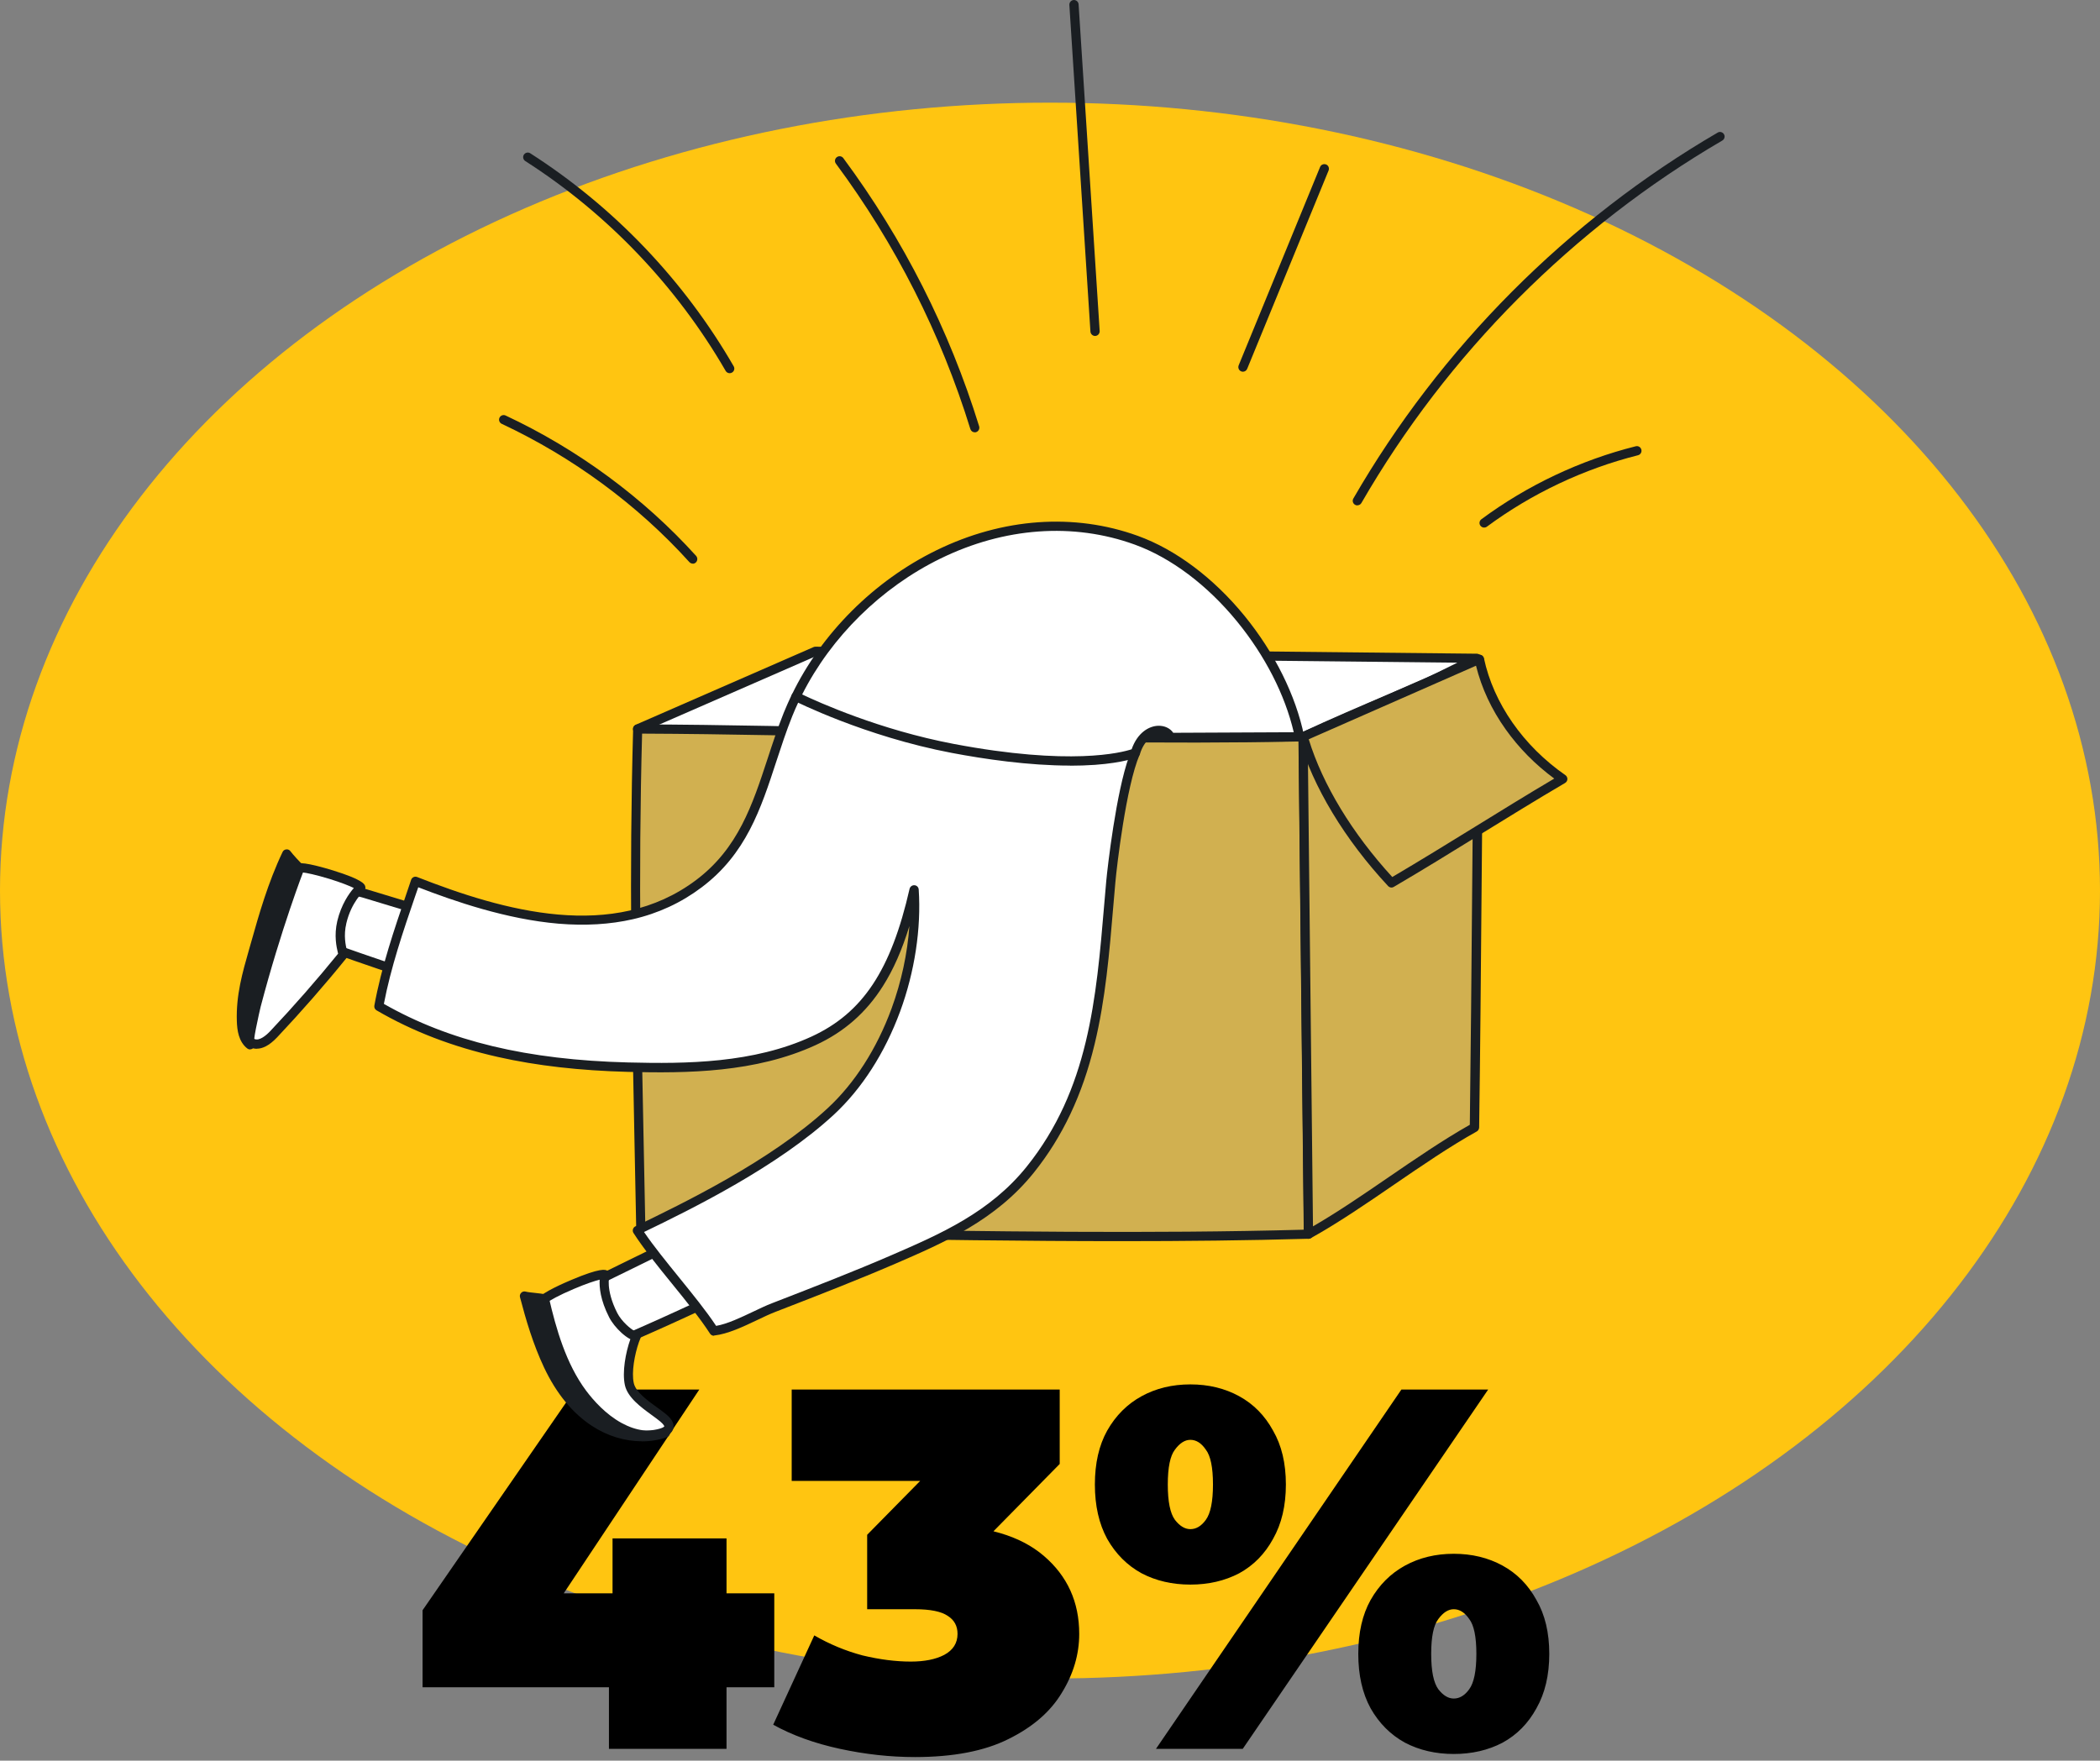 <svg width="409" height="343" viewBox="0 0 409 343" fill="none" xmlns="http://www.w3.org/2000/svg">
<rect x="0" y="0" width="409" height="343" fill="#808080" stroke="none"/>
<ellipse cx="204.5" cy="173.5" rx="204.5" ry="153.5" fill="#FFC511"/>
<path d="M82.3 328.701V313.701L112 270.701H136.2L107.6 313.701L96.6 310.401H150.8V328.701H82.3ZM118.6 340.701V328.701L119.3 310.401V299.701H141.5V340.701H118.6ZM178.191 342.301C173.391 342.301 168.525 341.768 163.591 340.701C158.658 339.634 154.325 338.068 150.591 336.001L158.591 318.601C161.591 320.334 164.725 321.634 167.991 322.501C171.325 323.301 174.458 323.701 177.391 323.701C180.058 323.701 182.225 323.268 183.891 322.401C185.625 321.468 186.491 320.101 186.491 318.301C186.491 316.768 185.858 315.601 184.591 314.801C183.325 313.934 181.191 313.501 178.191 313.501H168.891V299.001L186.991 280.601L189.091 288.501H154.191V270.701H206.391V285.201L188.291 303.601L176.991 297.201H183.191C191.991 297.201 198.691 299.168 203.291 303.101C207.891 307.034 210.191 312.101 210.191 318.301C210.191 322.301 209.058 326.134 206.791 329.801C204.591 333.468 201.125 336.468 196.391 338.801C191.725 341.134 185.658 342.301 178.191 342.301ZM225.141 340.701L272.941 270.701H289.841L242.041 340.701H225.141ZM231.841 308.701C228.307 308.701 225.141 307.968 222.341 306.501C219.541 304.968 217.307 302.734 215.641 299.801C214.041 296.868 213.241 293.334 213.241 289.201C213.241 285.068 214.041 281.568 215.641 278.701C217.307 275.768 219.541 273.534 222.341 272.001C225.141 270.468 228.307 269.701 231.841 269.701C235.374 269.701 238.541 270.468 241.341 272.001C244.141 273.534 246.341 275.768 247.941 278.701C249.607 281.568 250.441 285.068 250.441 289.201C250.441 293.334 249.607 296.868 247.941 299.801C246.341 302.734 244.141 304.968 241.341 306.501C238.541 307.968 235.374 308.701 231.841 308.701ZM231.841 297.901C232.974 297.901 233.974 297.301 234.841 296.101C235.774 294.834 236.241 292.534 236.241 289.201C236.241 285.868 235.774 283.601 234.841 282.401C233.974 281.134 232.974 280.501 231.841 280.501C230.774 280.501 229.774 281.134 228.841 282.401C227.907 283.601 227.441 285.868 227.441 289.201C227.441 292.534 227.907 294.834 228.841 296.101C229.774 297.301 230.774 297.901 231.841 297.901ZM283.141 341.701C279.607 341.701 276.441 340.968 273.641 339.501C270.841 337.968 268.607 335.734 266.941 332.801C265.341 329.868 264.541 326.334 264.541 322.201C264.541 318.068 265.341 314.568 266.941 311.701C268.607 308.768 270.841 306.534 273.641 305.001C276.441 303.468 279.607 302.701 283.141 302.701C286.674 302.701 289.841 303.468 292.641 305.001C295.441 306.534 297.641 308.768 299.241 311.701C300.907 314.568 301.741 318.068 301.741 322.201C301.741 326.334 300.907 329.868 299.241 332.801C297.641 335.734 295.441 337.968 292.641 339.501C289.841 340.968 286.674 341.701 283.141 341.701ZM283.141 330.901C284.274 330.901 285.274 330.301 286.141 329.101C287.074 327.834 287.541 325.534 287.541 322.201C287.541 318.868 287.074 316.601 286.141 315.401C285.274 314.134 284.274 313.501 283.141 313.501C282.074 313.501 281.074 314.134 280.141 315.401C279.207 316.601 278.741 318.868 278.741 322.201C278.741 325.534 279.207 327.834 280.141 329.101C281.074 330.301 282.074 330.901 283.141 330.901Z" fill="black"/>
<path d="M124.192 142.021L158.842 126.883L287.614 128.233L253.864 144.919L124.192 142.021Z" fill="white"/>
<path d="M253.864 145.819C254.008 145.819 254.134 145.783 254.26 145.729L287.992 129.061C288.37 128.881 288.568 128.467 288.478 128.053C288.388 127.639 288.028 127.351 287.614 127.351L158.842 125.983C158.716 125.983 158.59 126.001 158.464 126.055L123.814 141.193C123.436 141.355 123.202 141.769 123.292 142.183C123.382 142.597 123.724 142.903 124.156 142.903L253.828 145.801C253.828 145.801 253.828 145.801 253.846 145.801L253.864 145.819ZM283.834 129.097L253.666 144.001L128.278 141.211L159.022 127.783L283.834 129.097Z" fill="#1A1E22"/>
<path d="M253.81 143.533C209.35 144.523 167.176 142.165 124.192 142.021C123.202 176.815 124.21 206.893 124.804 239.851C166.726 240.193 213.076 241.614 254.854 240.426L253.81 143.533Z" fill="#D1B050"/>
<path d="M218.296 241.795C230.716 241.795 242.974 241.669 254.872 241.327C255.358 241.327 255.754 240.913 255.754 240.409L254.71 143.515C254.71 143.281 254.602 143.047 254.44 142.885C254.26 142.723 254.044 142.633 253.792 142.633C226.972 143.227 200.62 142.597 175.15 141.985C158.482 141.589 141.256 141.175 124.21 141.121C123.724 141.121 123.328 141.517 123.31 142.003C122.518 170.353 123.022 195.337 123.562 221.779C123.688 227.665 123.814 233.749 123.922 239.869C123.922 240.355 124.318 240.751 124.822 240.751C136.702 240.841 148.672 241.039 161.362 241.219C180.226 241.507 199.468 241.795 218.332 241.795H218.296ZM253.936 239.563C224.272 240.373 192.286 239.887 161.344 239.419C148.978 239.239 137.278 239.059 125.686 238.951C125.578 233.137 125.47 227.341 125.344 221.743C124.804 195.589 124.3 170.875 125.056 142.921C141.796 142.993 158.716 143.389 175.078 143.785C200.296 144.379 226.36 145.009 252.892 144.451L253.918 239.563H253.936Z" fill="#1A1E22"/>
<path d="M287.182 219.636C287.596 189.558 287.686 158.508 288.1 128.448C277.03 133.65 264.862 138.348 253.792 143.532C254.134 175.824 254.494 208.134 254.836 240.426C265.474 234.504 276.526 225.558 287.164 219.636H287.182Z" fill="#D1B050"/>
<path d="M254.854 241.327C254.998 241.327 255.16 241.291 255.286 241.219C260.65 238.231 266.176 234.451 271.522 230.779C276.832 227.143 282.34 223.363 287.614 220.429C287.902 220.267 288.064 219.979 288.082 219.655C288.298 204.625 288.424 189.073 288.55 174.061C288.676 159.031 288.802 143.497 289.018 128.467C289.018 128.161 288.874 127.873 288.604 127.693C288.352 127.531 288.01 127.495 287.74 127.639C282.214 130.231 276.328 132.733 270.622 135.163C264.898 137.593 258.994 140.113 253.432 142.723C253.108 142.867 252.91 143.191 252.91 143.551L253.954 240.445C253.954 240.769 254.134 241.057 254.404 241.219C254.548 241.309 254.692 241.345 254.854 241.345V241.327ZM286.282 219.115C281.062 222.067 275.698 225.739 270.496 229.303C265.618 232.651 260.596 236.089 255.718 238.915L254.692 144.127C260.056 141.625 265.762 139.195 271.288 136.837C276.562 134.587 281.998 132.283 287.164 129.889C286.966 144.487 286.84 159.517 286.714 174.061C286.588 188.911 286.462 204.265 286.264 219.133L286.282 219.115Z" fill="#1A1E22"/>
<path d="M288.118 128.449C290.152 137.971 296.362 146.215 304.354 151.777C293.248 158.293 282.106 165.493 271 172.027C263.584 164.053 256.834 154.009 253.81 143.551L288.118 128.467V128.449Z" fill="#D1B050"/>
<path d="M271 172.909C271.162 172.909 271.306 172.873 271.45 172.783C277.012 169.525 282.682 166.033 288.154 162.649C293.626 159.283 299.26 155.791 304.822 152.533C305.092 152.371 305.254 152.101 305.272 151.795C305.272 151.489 305.146 151.201 304.894 151.021C296.668 145.315 290.89 136.999 289.018 128.251C288.964 127.981 288.784 127.765 288.55 127.639C288.316 127.513 288.028 127.513 287.776 127.621L253.468 142.705C253.054 142.885 252.838 143.353 252.964 143.785C255.718 153.289 261.892 163.531 270.352 172.621C270.532 172.801 270.766 172.909 271.018 172.909H271ZM302.698 151.687C297.514 154.747 292.276 157.987 287.2 161.119C281.944 164.359 276.508 167.707 271.162 170.857C263.368 162.343 257.608 152.875 254.89 144.019L287.47 129.691C288.55 134.047 290.494 138.223 293.248 142.093C295.822 145.711 298.99 148.933 302.698 151.669V151.687Z" fill="#1A1E22"/>
<path d="M152.776 245.683C153.244 245.665 153.712 245.647 154.198 245.629C143.164 251.245 131.968 256.501 120.592 261.397C118.936 258.805 117.28 256.195 115.624 253.603C115.156 252.865 114.652 252.019 114.85 251.155C115.066 250.183 116.074 249.607 116.974 249.175C125.956 244.783 134.938 240.373 143.92 235.981C145.54 240.733 148.762 242.677 152.776 245.683Z" fill="white"/>
<path d="M120.592 262.297C120.718 262.297 120.826 262.279 120.952 262.225C132.292 257.347 143.614 252.019 154.612 246.421C154.99 246.223 155.188 245.809 155.08 245.395C154.972 244.981 154.594 244.711 154.18 244.729L153.082 244.765C152.74 244.513 152.416 244.261 152.074 244.027C148.636 241.507 146.134 239.671 144.784 235.693C144.694 235.441 144.514 235.243 144.28 235.153C144.046 235.063 143.776 235.063 143.542 235.171L116.596 248.365C115.804 248.761 114.328 249.481 114.004 250.957C113.716 252.235 114.454 253.387 114.904 254.071L119.872 261.865C120.034 262.135 120.34 262.279 120.628 262.279L120.592 262.297ZM151.588 245.917C141.544 250.975 131.248 255.799 120.934 260.263L116.38 253.117C115.984 252.505 115.606 251.857 115.732 251.353C115.858 250.795 116.596 250.363 117.37 249.985L143.416 237.223C145.036 241.111 147.808 243.145 150.994 245.485C151.192 245.629 151.39 245.773 151.606 245.935L151.588 245.917Z" fill="#1A1E22"/>
<path d="M123.598 261.163C122.698 263.683 122.05 267.337 122.572 269.641C123.166 272.359 127.144 274.537 129.124 276.157C132.724 279.127 127.126 279.631 124.93 279.613C122.104 279.577 119.494 278.515 117.28 276.805C112.798 273.331 110.134 267.715 108.442 262.441C108.064 261.253 105.076 254.233 105.688 253.369C106.588 252.109 116.704 247.771 117.838 248.329C117.838 248.329 116.884 251.209 119.422 256.195C120.61 258.535 123.67 260.911 124.03 260.083C123.886 260.407 123.742 260.767 123.598 261.163Z" fill="white"/>
<path d="M125.074 280.531C125.632 280.531 126.91 280.495 128.17 280.243C129.808 279.919 130.762 279.343 131.086 278.461C131.428 277.525 130.96 276.517 129.682 275.473C129.196 275.077 128.62 274.663 128.008 274.213C126.136 272.863 123.814 271.189 123.436 269.443C122.968 267.355 123.598 263.845 124.444 261.451C124.57 261.091 124.714 260.749 124.84 260.443C125.038 259.993 124.84 259.453 124.39 259.255C124.12 259.129 123.832 259.165 123.598 259.291C122.878 258.967 121.06 257.437 120.214 255.781C119.008 253.405 118.666 251.587 118.576 250.471C118.486 249.265 118.684 248.617 118.684 248.599C118.828 248.167 118.63 247.717 118.216 247.519C117.892 247.357 117.01 246.925 111.304 249.337C110.008 249.877 105.706 251.749 104.932 252.847C104.338 253.675 104.788 255.493 107.002 261.253C107.254 261.919 107.47 262.477 107.56 262.711C109.774 269.605 112.762 274.447 116.704 277.507C119.188 279.433 122.014 280.477 124.894 280.513C124.93 280.513 124.984 280.513 125.056 280.513L125.074 280.531ZM129.394 277.867C129.178 278.245 127.36 278.767 124.948 278.731C122.464 278.695 119.998 277.795 117.838 276.103C114.202 273.277 111.412 268.723 109.306 262.171C109.216 261.883 109 261.343 108.73 260.605C108.172 259.165 106.534 254.899 106.516 253.801C106.966 253.405 108.82 252.343 111.808 251.083C114.13 250.093 115.84 249.535 116.794 249.301C116.704 250.705 116.902 253.225 118.63 256.609C119.152 257.635 120.034 258.733 121.06 259.669C121.546 260.101 122.158 260.587 122.77 260.893C121.834 263.539 121.15 267.319 121.708 269.857C122.248 272.269 124.876 274.177 126.982 275.707C127.576 276.139 128.116 276.535 128.548 276.895C129.286 277.507 129.376 277.831 129.394 277.885V277.867Z" fill="#1A1E22"/>
<path d="M129.574 279.145C125.038 280.747 119.836 279.685 115.804 277.057C111.772 274.429 108.838 270.379 106.786 266.041C104.734 261.685 103.384 257.167 102.16 252.505C103.114 252.757 105.094 252.793 106.048 253.063C107.524 259.435 109.522 266.203 113.428 271.459C117.334 276.715 123.328 281.143 129.574 279.163V279.145Z" fill="#1A1E22"/>
<path d="M125.02 280.801C126.694 280.801 128.332 280.531 129.88 279.991C130.348 279.829 130.582 279.325 130.438 278.857C130.276 278.389 129.79 278.137 129.304 278.281C126.658 279.127 123.886 278.767 121.06 277.219C117.982 275.527 115.606 272.863 114.148 270.919C110.242 265.681 108.298 258.841 106.912 252.847C106.84 252.523 106.588 252.271 106.264 252.181C105.706 252.037 104.968 251.965 104.176 251.875C103.492 251.803 102.79 251.731 102.376 251.623C102.07 251.533 101.728 251.623 101.512 251.857C101.278 252.091 101.188 252.415 101.278 252.721C102.43 257.131 103.816 261.847 105.958 266.401C108.352 271.477 111.502 275.311 115.3 277.795C118.324 279.775 121.726 280.783 125.002 280.783L125.02 280.801ZM105.31 253.819C106.732 259.849 108.748 266.635 112.726 271.981C113.86 273.493 115.498 275.419 117.604 277.075C117.172 276.841 116.74 276.589 116.308 276.301C112.78 273.997 109.864 270.415 107.614 265.645C105.742 261.667 104.464 257.545 103.402 253.603C103.6 253.621 103.816 253.639 104.032 253.675C104.482 253.711 104.932 253.765 105.31 253.819Z" fill="#1A1E22"/>
<path d="M98.344 194.995C98.686 195.283 99.028 195.589 99.37 195.877C87.958 192.601 76.654 188.965 65.476 184.969L67.096 176.257C67.258 175.429 67.456 174.511 68.158 174.043C68.95 173.503 70.012 173.755 70.948 174.043C80.128 176.833 89.308 179.623 98.488 182.395C96.508 186.805 97.498 190.261 98.362 194.995H98.344Z" fill="white"/>
<path d="M99.37 196.777C99.694 196.777 100 196.597 100.162 196.309C100.36 195.931 100.27 195.481 99.964 195.193L99.172 194.509C99.1 194.113 99.028 193.735 98.956 193.357C98.2 189.343 97.642 186.427 99.298 182.755C99.406 182.521 99.406 182.251 99.298 182.017C99.19 181.783 98.992 181.603 98.74 181.531L71.2 173.179C70.39 172.927 68.86 172.477 67.654 173.305C66.61 174.025 66.376 175.321 66.232 176.095L64.612 184.807C64.54 185.239 64.774 185.671 65.188 185.815C76.33 189.793 87.76 193.483 99.154 196.741C99.244 196.759 99.316 196.777 99.406 196.777H99.37ZM97.264 182.953C95.878 186.733 96.49 189.973 97.192 193.681C97.228 193.897 97.282 194.113 97.318 194.329C86.986 191.323 76.636 187.975 66.502 184.375L67.978 176.401C68.104 175.717 68.266 175.033 68.662 174.763C69.112 174.457 69.886 174.637 70.678 174.871L97.282 182.935L97.264 182.953Z" fill="#1A1E22"/>
<path d="M66.808 186.049C62.506 191.359 58.006 196.507 53.326 201.475C52.21 202.663 50.59 203.923 49.15 203.203C47.494 202.375 48.07 199.999 48.484 198.199C51.058 186.553 58.294 169.075 58.294 169.075C59.734 168.697 69.832 171.775 70.318 172.891C70.318 172.891 67.672 175.123 66.61 179.623C65.764 183.259 67.006 185.815 66.826 186.049H66.808Z" fill="white"/>
<path d="M50.032 204.301C51.058 204.301 52.372 203.779 53.974 202.087C58.654 197.119 63.208 191.917 67.492 186.625C67.816 186.229 67.708 185.779 67.564 185.185C67.33 184.177 66.88 182.287 67.456 179.857C68.428 175.717 70.84 173.611 70.858 173.593C71.164 173.341 71.254 172.909 71.092 172.549C70.948 172.225 70.57 171.343 64.882 169.579C63.586 169.183 59.284 167.887 58.024 168.211C57.754 168.283 57.52 168.481 57.412 168.733C57.34 168.913 50.122 186.409 47.566 198.001L47.53 198.163C47.116 200.053 46.486 202.897 48.718 204.013C49.078 204.193 49.51 204.319 50.014 204.319L50.032 204.301ZM65.872 185.761C61.678 190.927 57.232 196.003 52.66 200.845C51.922 201.637 50.518 202.879 49.528 202.393C48.628 201.943 48.88 200.395 49.294 198.559L49.33 198.397C51.616 188.083 57.646 172.981 58.87 169.957C59.68 170.029 61.534 170.425 64.144 171.217C66.466 171.937 68.086 172.585 68.914 172.999C67.978 174.061 66.466 176.203 65.692 179.425C65.026 182.287 65.548 184.519 65.8 185.581C65.8 185.635 65.836 185.707 65.836 185.761H65.872Z" fill="#1A1E22"/>
<path d="M48.952 200.179C48.628 201.799 48.412 203.311 48.682 203.527C47.35 202.465 47.062 200.575 47.008 198.865C46.828 193.519 48.304 188.929 49.726 183.907C51.436 177.859 53.11 172.081 55.828 166.357C56.368 167.131 58.33 169.165 58.33 169.165C58.33 169.165 53.902 180.505 49.87 195.895C49.726 196.471 49.294 198.397 48.934 200.179H48.952Z" fill="#1A1E22"/>
<path d="M48.7 204.427C48.97 204.427 49.222 204.319 49.402 204.085C49.636 203.779 49.654 203.383 49.474 203.059C49.474 202.861 49.474 202.213 49.852 200.341C50.212 198.523 50.644 196.615 50.77 196.111C54.748 180.955 59.14 169.597 59.194 169.489C59.32 169.165 59.248 168.787 58.996 168.535C58.456 167.995 56.998 166.429 56.584 165.853C56.404 165.583 56.098 165.439 55.774 165.475C55.45 165.493 55.162 165.691 55.036 165.979C52.192 171.955 50.428 178.183 48.88 183.673C48.754 184.087 48.646 184.519 48.52 184.933C47.206 189.523 45.964 193.879 46.126 198.919C46.18 200.701 46.468 202.915 48.142 204.247C48.304 204.373 48.502 204.445 48.7 204.445V204.427ZM57.304 169.381C56.386 171.829 52.534 182.287 49.024 195.661C48.862 196.291 48.43 198.271 48.07 199.999C48.07 200.071 48.034 200.143 48.034 200.215C47.962 199.747 47.944 199.279 47.926 198.847C47.764 194.095 48.97 189.883 50.248 185.419C50.374 185.005 50.482 184.573 50.608 184.159C52.102 178.885 53.632 173.449 56.062 168.031C56.494 168.517 56.98 169.021 57.304 169.381Z" fill="#1A1E22"/>
<path d="M155.044 135.703C154.486 136.855 153.982 138.007 153.514 139.177C148.672 151.273 147.286 163.747 136.162 172.117C119.872 184.375 98.182 178.399 80.956 171.631C78.238 179.677 75.34 187.651 73.81 196.003C88.534 204.589 105.346 207.415 122.374 207.865C134.65 208.171 147.358 207.865 158.5 202.717C169.642 197.587 174.754 187.867 178.066 173.341C179.092 188.479 172.954 206.191 161.812 216.505C151.228 226.315 135.532 234.163 124.156 239.653C127.99 245.629 135.226 253.297 139.06 259.273C142.678 258.877 147.286 256.051 150.688 254.737C158.5 251.713 166.312 248.689 173.998 245.359C184.24 240.931 193.564 236.719 200.674 227.863C213.868 211.411 214.588 191.827 216.352 171.775C216.586 169.219 218.422 152.947 221.14 146.665L155.026 135.703H155.044Z" fill="white"/>
<path d="M139.042 260.173C139.078 260.173 139.114 260.173 139.132 260.173C141.742 259.885 144.784 258.445 147.466 257.167C148.726 256.555 149.932 255.997 150.994 255.583L152.2 255.115C159.49 252.289 167.032 249.355 174.34 246.205C183.952 242.047 193.906 237.727 201.358 228.439C206.938 221.473 210.808 213.301 213.184 203.437C215.308 194.653 216.064 185.689 216.856 176.203C216.982 174.763 217.108 173.305 217.234 171.865C217.486 168.985 219.322 153.127 221.95 147.043C222.058 146.791 222.04 146.503 221.914 146.251C221.788 145.999 221.536 145.837 221.266 145.801L155.152 134.839C154.756 134.767 154.36 134.983 154.198 135.343C153.64 136.513 153.118 137.701 152.632 138.889C151.444 141.859 150.454 144.883 149.5 147.799C146.548 156.799 143.758 165.295 135.568 171.451C119.512 183.529 98.092 177.481 81.244 170.857C81.01 170.767 80.758 170.767 80.542 170.875C80.326 170.983 80.146 171.163 80.074 171.397C79.768 172.279 79.462 173.179 79.174 174.061C76.762 181.117 74.278 188.407 72.91 195.895C72.838 196.273 73.018 196.651 73.342 196.831C80.416 200.953 88.156 203.923 97.012 205.921C104.608 207.631 112.888 208.567 122.338 208.819C133.876 209.107 147.16 208.981 158.86 203.599C164.404 201.043 168.688 197.281 171.964 192.097C173.998 188.893 175.672 185.095 177.112 180.415C176.734 185.761 175.546 191.287 173.638 196.489C170.758 204.319 166.456 211.033 161.182 215.911C150.076 226.189 132.94 234.469 123.742 238.915C123.508 239.023 123.346 239.239 123.274 239.473C123.202 239.725 123.238 239.995 123.382 240.211C125.326 243.235 128.152 246.727 130.888 250.093C133.588 253.423 136.396 256.879 138.286 259.813C138.448 260.065 138.736 260.227 139.042 260.227V260.173ZM219.898 147.367C217.396 154.261 215.704 168.913 215.452 171.685C215.326 173.143 215.2 174.583 215.074 176.041C213.508 194.671 212.014 212.257 199.954 227.287C192.772 236.233 183.034 240.445 173.62 244.531C166.348 247.681 158.824 250.597 151.552 253.423L150.346 253.891C149.212 254.323 147.988 254.917 146.692 255.529C144.334 256.645 141.688 257.923 139.474 258.301C137.548 255.385 134.866 252.091 132.274 248.887C129.826 245.863 127.306 242.767 125.434 240.013C134.902 235.441 151.444 227.287 162.388 217.171C167.86 212.095 172.324 205.147 175.312 197.047C178.156 189.307 179.434 180.865 178.93 173.287C178.894 172.837 178.552 172.477 178.102 172.459C177.652 172.423 177.256 172.729 177.148 173.161C173.548 189.001 168.022 197.335 158.086 201.925C146.746 207.145 133.696 207.271 122.356 206.983C102.646 206.479 87.508 202.843 74.764 195.571C76.132 188.425 78.526 181.405 80.848 174.619C81.046 174.025 81.244 173.431 81.46 172.855C88.48 175.573 98.632 179.083 108.784 179.947C113.986 180.379 118.846 180.091 123.238 179.083C128.188 177.949 132.688 175.861 136.648 172.873C145.288 166.375 148.168 157.627 151.192 148.357C152.146 145.459 153.118 142.471 154.288 139.555C154.666 138.619 155.08 137.665 155.512 136.747L219.862 147.403L219.898 147.367Z" fill="#1A1E22"/>
<path d="M253.108 143.533C249.868 127.765 236.458 110.719 221.32 105.229C195.364 95.815 166.546 111.907 155.026 135.685C155.026 135.685 168.472 142.561 185.536 145.783C211.726 150.751 221.122 146.629 221.122 146.629C222.724 141.391 227.17 141.517 227.962 143.623L253.09 143.515L253.108 143.533Z" fill="white"/>
<path d="M208.414 149.167C210.052 149.167 211.654 149.113 213.238 149.005C218.944 148.591 221.41 147.547 221.5 147.493C221.734 147.385 221.914 147.187 222.004 146.935C222.832 144.235 224.416 143.245 225.64 143.209C226.36 143.209 226.954 143.497 227.134 143.983C227.26 144.325 227.602 144.559 227.98 144.559L253.108 144.451C253.378 144.451 253.63 144.325 253.81 144.127C253.972 143.911 254.044 143.641 253.99 143.371C252.37 135.469 248.23 127.153 242.38 119.971C236.35 112.591 228.988 107.065 221.626 104.401C209.224 99.901 195.274 100.891 182.368 107.209C170.254 113.131 159.994 123.373 154.234 135.307C154.018 135.739 154.198 136.279 154.63 136.495C154.774 136.567 168.4 143.461 185.392 146.683C191.656 147.871 200.296 149.149 208.432 149.149L208.414 149.167ZM220.42 145.963C218.476 146.611 208.486 149.239 185.716 144.919C171.298 142.183 159.364 136.783 156.232 135.289C161.902 124.057 171.658 114.445 183.142 108.829C195.598 102.727 209.044 101.755 220.996 106.093C228.052 108.649 235.144 113.977 240.958 121.105C246.376 127.747 250.264 135.343 251.974 142.651L228.502 142.759C227.908 141.877 226.81 141.355 225.568 141.391C223.804 141.445 221.554 142.687 220.402 145.963H220.42Z" fill="#1A1E22"/>
<path d="M134.92 109.819C135.136 109.819 135.352 109.747 135.514 109.585C135.874 109.261 135.91 108.685 135.586 108.307C125.38 97.003 112.546 87.535 98.47 80.947C98.02 80.731 97.48 80.947 97.282 81.379C97.066 81.829 97.282 82.369 97.714 82.567C111.574 89.065 124.21 98.371 134.254 109.495C134.434 109.693 134.668 109.801 134.92 109.801V109.819Z" fill="#1A1E22"/>
<path d="M142.12 72.703C142.264 72.703 142.426 72.667 142.57 72.577C143.002 72.325 143.146 71.785 142.894 71.353C133.246 54.631 119.548 40.285 103.276 29.863C102.862 29.593 102.304 29.719 102.034 30.133C101.764 30.547 101.89 31.105 102.304 31.375C118.324 41.635 131.806 55.783 141.328 72.253C141.49 72.541 141.796 72.703 142.102 72.703H142.12Z" fill="#1A1E22"/>
<path d="M189.838 84.223C189.928 84.223 190.018 84.223 190.108 84.187C190.576 84.043 190.846 83.539 190.702 83.053C184.87 64.225 175.978 46.639 164.242 30.799C163.954 30.403 163.378 30.313 162.982 30.619C162.586 30.907 162.496 31.483 162.802 31.879C174.412 47.557 183.232 64.945 188.992 83.593C189.118 83.971 189.46 84.223 189.856 84.223H189.838Z" fill="#1A1E22"/>
<path d="M264.376 98.443C264.682 98.443 264.988 98.281 265.15 97.993C273.502 83.521 283.78 70.093 295.714 58.123C307.648 46.153 321.004 35.803 335.44 27.378C335.872 27.127 336.016 26.569 335.764 26.154C335.512 25.723 334.954 25.578 334.54 25.831C319.96 34.327 306.478 44.767 294.436 56.862C282.394 68.959 272.026 82.495 263.584 97.111C263.332 97.543 263.476 98.082 263.908 98.335C264.052 98.424 264.196 98.46 264.358 98.46L264.376 98.443Z" fill="#1A1E22"/>
<path d="M242.074 72.415C242.434 72.415 242.758 72.199 242.902 71.857L258.76 33.211C258.94 32.743 258.724 32.221 258.274 32.041C257.806 31.861 257.284 32.077 257.104 32.527L241.246 71.173C241.066 71.641 241.282 72.163 241.732 72.343C241.84 72.397 241.966 72.415 242.074 72.415Z" fill="#1A1E22"/>
<path d="M289.054 102.781C289.234 102.781 289.432 102.727 289.594 102.601C298.324 96.139 308.494 91.333 319.024 88.687C319.51 88.561 319.798 88.075 319.672 87.589C319.546 87.103 319.06 86.815 318.574 86.941C307.81 89.641 297.424 94.555 288.514 101.161C288.118 101.449 288.028 102.025 288.334 102.421C288.514 102.655 288.784 102.781 289.054 102.781Z" fill="#1A1E22"/>
<path d="M213.274 65.449C213.292 65.449 213.31 65.449 213.328 65.449C213.832 65.413 214.192 64.981 214.174 64.495L210.07 0.847C210.034 0.343 209.602 -0.017 209.116 0.001C208.612 0.037 208.252 0.469 208.27 0.955L212.374 64.603C212.41 65.071 212.806 65.449 213.274 65.449Z" fill="#1A1E22"/>
</svg>
